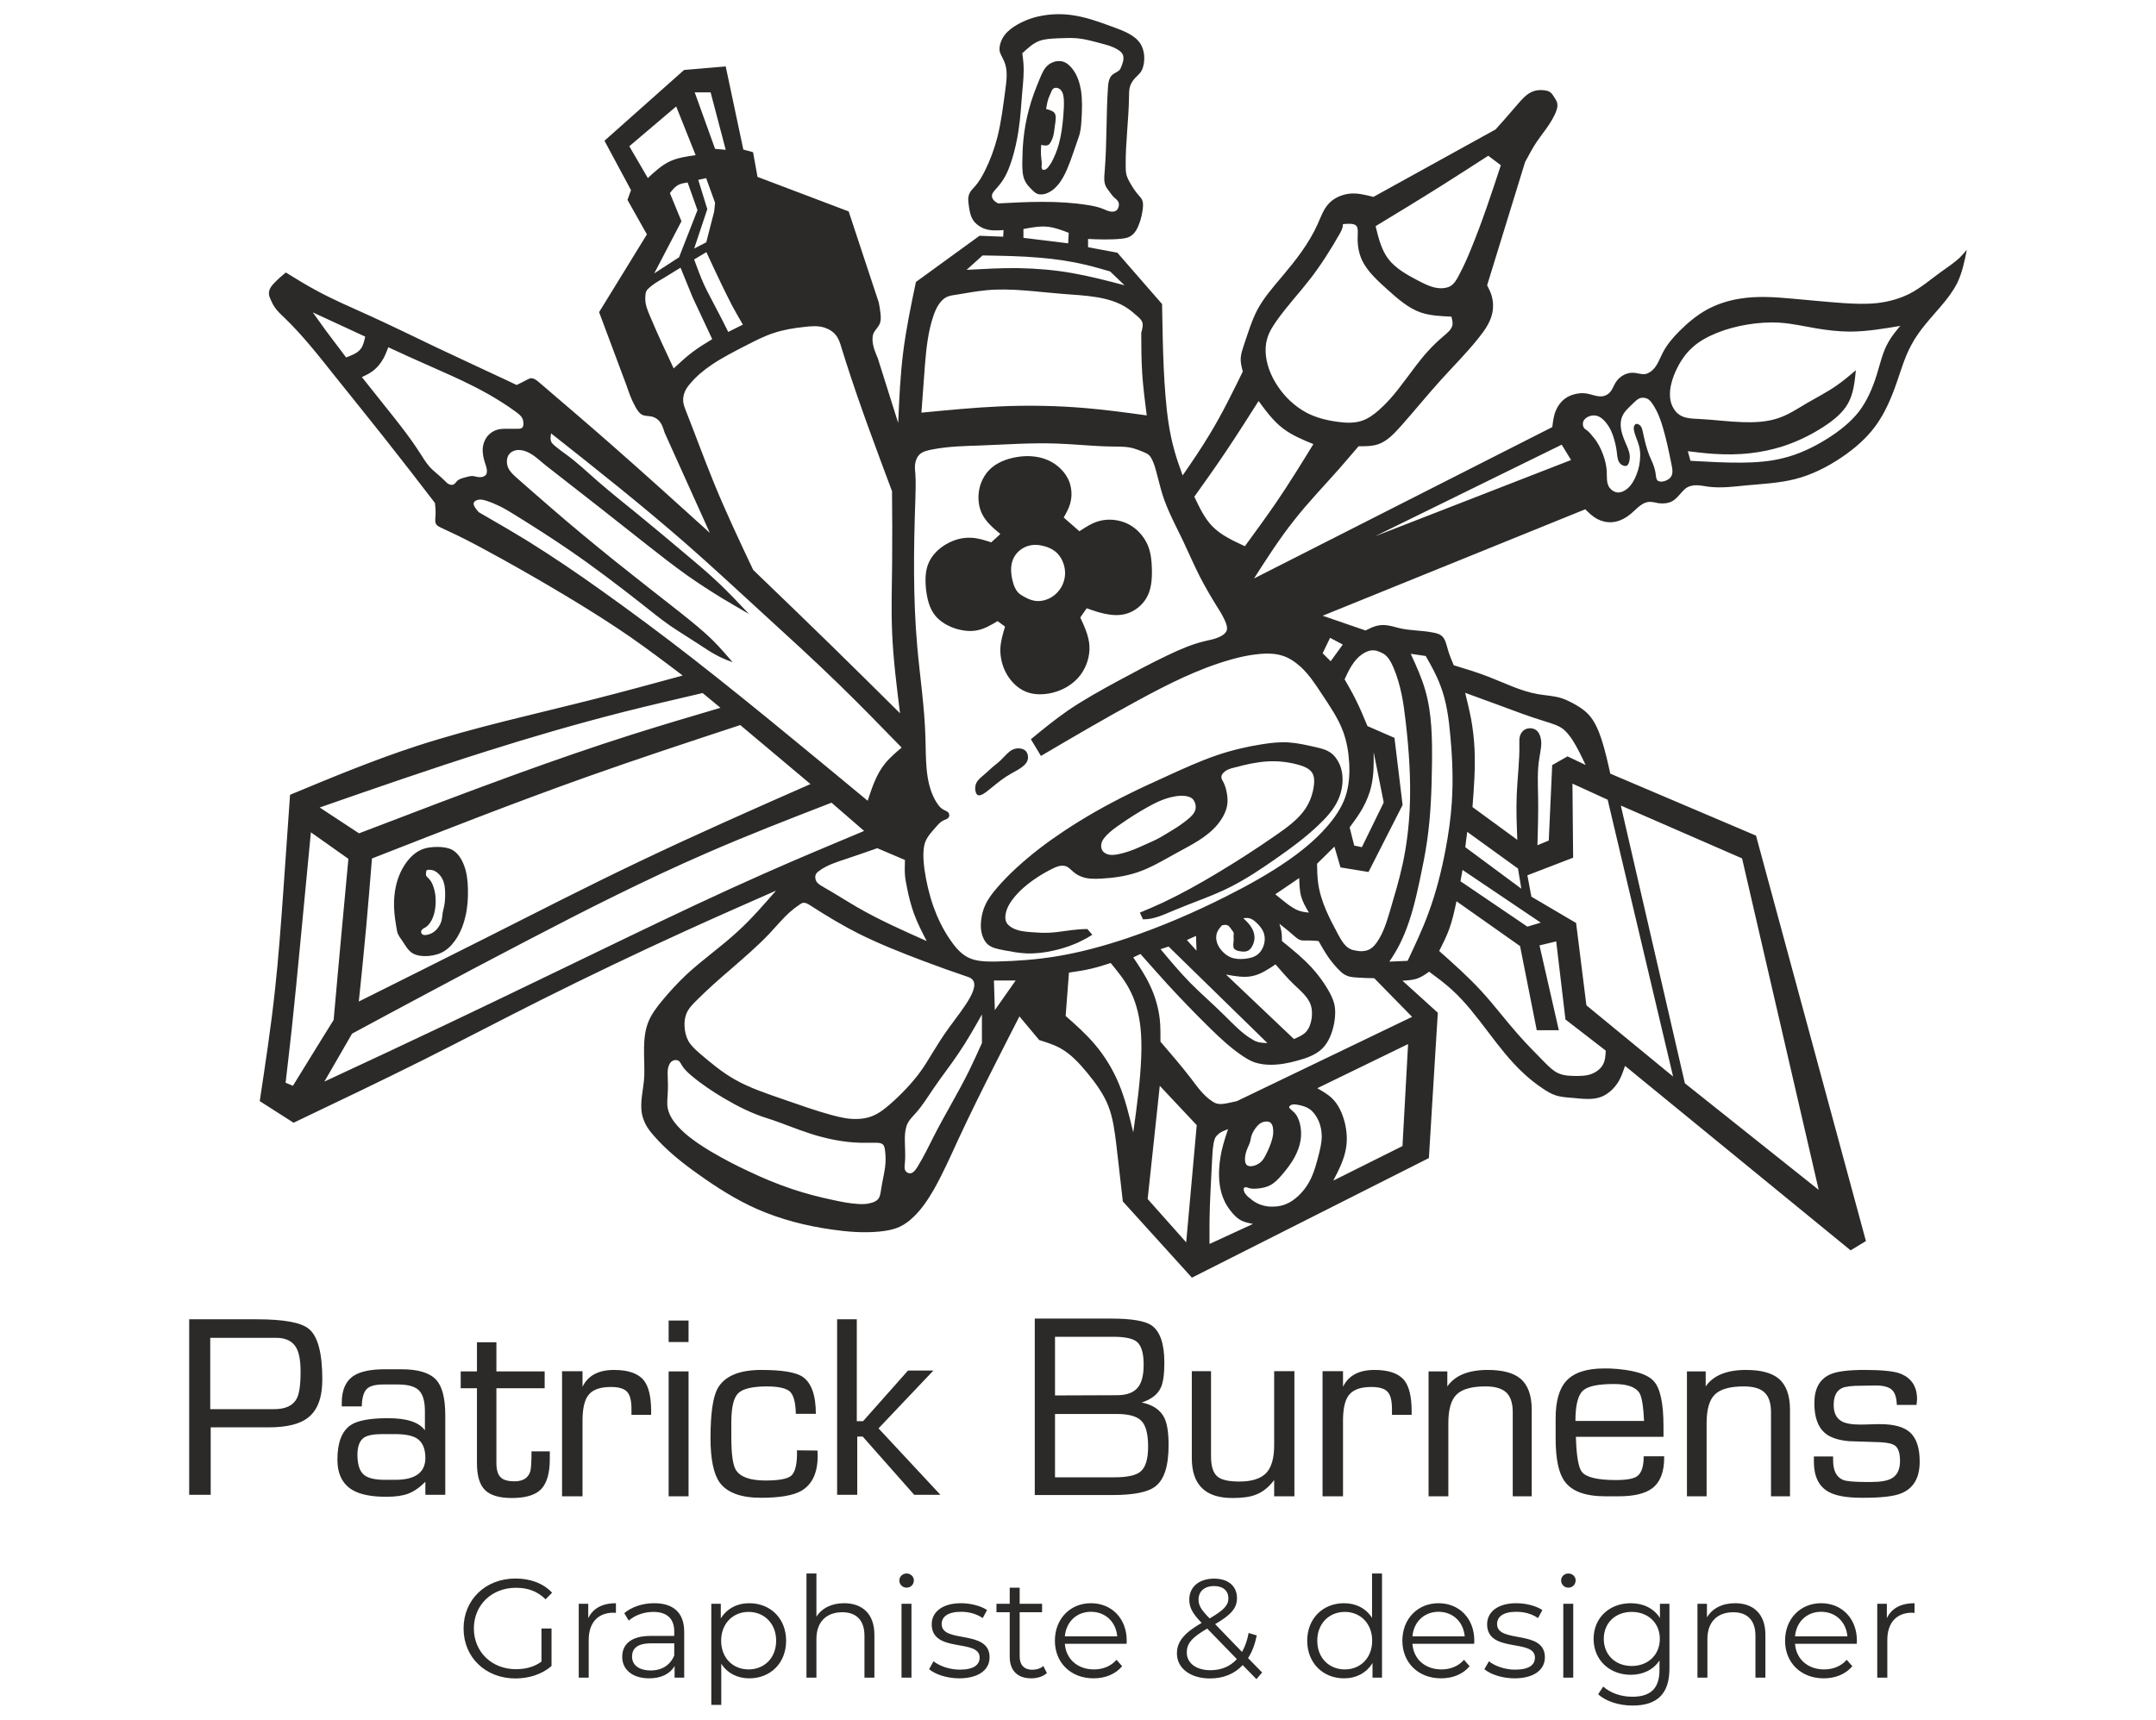 <?xml version="1.0" encoding="UTF-8"?>
<!DOCTYPE svg PUBLIC "-//W3C//DTD SVG 1.1//EN" "http://www.w3.org/Graphics/SVG/1.1/DTD/svg11.dtd">
<!-- Creator: CorelDRAW 2021.5 -->
<svg xmlns="http://www.w3.org/2000/svg" xml:space="preserve" width="188px" height="150px" version="1.1" style="shape-rendering:geometricPrecision; text-rendering:geometricPrecision; image-rendering:optimizeQuality; fill-rule:evenodd; clip-rule:evenodd"
viewBox="0 0 18800 15040"
 xmlns:xlink="http://www.w3.org/1999/xlink"
 xmlns:xodm="http://www.corel.com/coreldraw/odm/2003">
 <defs>
  <style type="text/css">
   <![CDATA[
    .fil0 {fill:none}
    .fil1 {fill:#2B2A29;fill-rule:nonzero}
   ]]>
  </style>
 </defs>
 <g id="Plan_x0020_1">
  <rect class="fil0" width="18800" height="15040"/>
  <g id="_1969209499408">
   <path class="fil1" d="M1629 11538l590 0c237,0 389,28 455,83 79,63 119,211 119,442 0,157 -40,267 -121,332 -71,59 -188,88 -349,88l-506 0 0 590 -188 0 0 -1535zm742 786c100,0 167,-31 199,-94 22,-42 33,-120 33,-232 0,-95 -12,-164 -36,-208 -32,-60 -92,-90 -178,-90l-576 0 0 624 558 0zm1319 18c0,-88 -18,-149 -53,-183 -35,-34 -96,-51 -183,-51l-125 0c-73,0 -123,13 -149,41 -26,27 -40,77 -42,151l-175 0 0 -33c0,-113 36,-192 109,-238 59,-36 148,-54 268,-54l144 0c148,0 249,31 305,93 53,58 79,161 79,311l0 694 -174 0 0 -114c-51,51 -101,86 -153,105 -46,17 -107,26 -183,26 -134,1 -234,-19 -303,-60 -86,-52 -130,-140 -130,-265 0,-148 39,-249 115,-301 59,-40 167,-61 322,-61 167,-1 276,34 328,106l0 -167zm-260 600c176,0 264,-64 264,-192 0,-83 -26,-140 -77,-172 -40,-24 -104,-36 -192,-36l-109 0c-76,0 -129,11 -159,31 -37,26 -56,74 -57,146 0,87 18,147 57,179 34,29 95,44 185,44l88 0zm573 -948l142 0 0 -255 170 0 0 255 422 0 0 147 -422 0 0 653c0,59 12,100 36,125 23,24 64,36 123,36 73,0 119,-29 137,-86 7,-22 11,-81 11,-176l160 0 0 66c0,123 -25,210 -74,263 -50,53 -136,79 -258,79 -109,0 -188,-23 -235,-70 -47,-47 -70,-125 -70,-235l0 -655 -142 0 0 -147zm886 -2l179 0 0 136c48,-98 139,-147 275,-147 124,0 211,30 260,90 43,53 65,144 65,271l0 32 -172 0c0,-23 0,-40 0,-50 0,-72 -12,-121 -35,-148 -25,-31 -74,-46 -145,-46 -98,0 -165,25 -201,77 -31,43 -47,116 -47,218l0 661 -179 0 0 -1094zm932 2l174 0 0 1092 -174 0 0 -1092zm0 -445l174 0 0 188 -174 0 0 -188zm1112 816c-2,-98 -19,-164 -52,-195 -32,-29 -97,-44 -196,-45 -131,0 -217,20 -257,61 -40,41 -59,125 -59,254l0 129c0,146 13,241 39,285 38,63 125,94 260,94 118,0 193,-14 226,-43 35,-32 52,-106 49,-221l179 2c1,11 2,26 2,46 0,151 -49,253 -146,308 -70,39 -187,59 -349,59 -177,0 -298,-45 -363,-135 -52,-74 -79,-203 -79,-388 0,-213 21,-356 61,-431 60,-109 188,-164 383,-164 177,0 296,19 357,57 80,52 120,161 120,327l-175 0zm361 -827l172 0 0 891 55 0 393 -443 222 0 -480 506 541 581 -229 0 -450 -509 -48 0 0 509 -176 0 0 -1535zm1728 -6l672 0c175,0 291,20 349,59 74,52 112,160 112,325 0,102 -10,174 -30,218 -27,60 -83,104 -168,132 96,19 162,63 197,132 26,52 38,132 38,241 0,181 -38,301 -115,360 -64,51 -190,76 -376,76l-679 0 0 -1543zm694 1388c113,0 189,-16 229,-49 46,-37 68,-110 68,-220 0,-108 -19,-183 -58,-224 -39,-41 -112,-61 -219,-61l-537 0 0 554 517 0zm258 -985l0 -2c0,-99 -20,-165 -59,-198 -35,-29 -104,-44 -206,-44l-510 0 0 513c60,0 151,0 271,-1 120,-1 211,-1 271,-1 87,0 149,-24 185,-71 32,-41 48,-107 48,-196zm421 57l168 0 0 746c0,88 20,147 59,178 35,27 98,41 187,41 111,0 190,-25 238,-76 45,-49 68,-129 68,-242l0 -647 177 0 0 1094 -177 0 0 -142c-46,62 -99,104 -158,127 -49,20 -117,30 -202,30 -240,2 -360,-115 -360,-348l0 -761zm1143 0l179 0 0 136c48,-98 139,-147 275,-147 124,0 211,30 260,90 43,53 65,144 65,271l0 32 -172 0c0,-23 0,-40 0,-50 0,-72 -12,-121 -35,-148 -25,-31 -74,-46 -145,-46 -98,0 -165,25 -201,77 -31,43 -47,116 -47,218l0 661 -179 0 0 -1094zm927 2l164 0 0 131c67,-96 185,-144 353,-144 129,0 224,25 285,75 66,55 100,146 100,272l0 758 -166 0 0 -736c0,-81 -20,-139 -59,-174 -38,-34 -97,-51 -179,-51 -121,0 -205,24 -253,71 -48,47 -72,130 -72,250l0 640 -173 0 0 -1092zm1111 410c0,-152 32,-262 96,-330 66,-70 176,-106 327,-106 30,0 46,0 46,0 201,9 330,46 389,111 57,62 85,194 85,396l0 91 -766 0c5,167 22,268 52,306 37,48 137,72 297,72 93,0 154,-11 186,-33 39,-28 58,-86 58,-175l179 0 0 12c0,126 -35,216 -106,269 -62,46 -159,69 -291,69l-119 0c-172,0 -290,-43 -353,-129 -54,-72 -80,-198 -80,-377l0 -176zm773 23c-6,-128 -19,-209 -40,-244 -33,-53 -107,-79 -223,-79 -139,0 -229,19 -270,57 -45,40 -67,129 -67,266l600 0zm375 -433l164 0 0 131c66,-96 184,-144 352,-144 130,0 224,25 285,75 66,55 100,146 100,272l0 758 -166 0 0 -736c0,-81 -20,-139 -59,-174 -37,-34 -97,-51 -179,-51 -121,0 -205,24 -253,71 -48,47 -72,130 -72,250l0 640 -172 0 0 -1092zm1278 744c0,4 0,10 0,17 0,7 0,13 0,16 0,92 30,150 90,173 29,11 98,17 207,17l35 0c81,0 141,-10 177,-30 51,-27 76,-79 76,-153 0,-65 -13,-109 -40,-132 -23,-19 -68,-30 -134,-33 -92,-3 -183,-6 -274,-9 -97,-9 -168,-34 -213,-75 -58,-52 -88,-138 -88,-258 0,-126 46,-209 136,-250 58,-27 159,-40 304,-40 144,0 245,10 300,28 104,36 157,111 158,225 0,11 -2,29 -5,53l-172 0c-2,-65 -17,-110 -45,-134 -28,-24 -75,-36 -139,-36 -13,0 -33,0 -61,1 -28,1 -49,1 -63,1 -86,0 -143,7 -172,21 -48,23 -72,72 -72,147 0,69 23,117 70,143 35,20 91,29 167,29 18,0 46,-1 83,-2 36,-2 64,-2 84,-2 120,0 207,23 261,70 58,51 87,136 87,257 0,142 -53,234 -161,278 -64,27 -179,40 -345,39 -136,0 -234,-18 -296,-55 -82,-48 -123,-135 -123,-260l0 -46 168 0z"/>
   <path class="fil1" d="M4709 14532c-66,48 -142,66 -224,66 -211,0 -367,-152 -367,-356 0,-205 156,-356 368,-356 101,0 187,29 259,101l57 -58c-77,-82 -190,-124 -320,-124 -262,0 -454,185 -454,437 0,252 192,437 453,437 119,0 235,-37 316,-109l0 -328 -88 0 0 290zm409 -380l0 -126 -83 0 0 646 87 0 0 -329c0,-153 82,-239 217,-239 6,0 14,2 21,2l0 -85c-119,0 -201,45 -242,131zm577 -131c-102,0 -197,32 -262,87l39 65c53,-46 131,-76 215,-76 120,0 183,60 183,171l0 39 -205 0c-186,0 -250,84 -250,183 0,112 90,188 236,188 107,0 183,-41 222,-107l0 101 84 0 0 -401c0,-167 -95,-250 -262,-250zm-30 588c-103,0 -164,-47 -164,-121 0,-67 41,-116 166,-116l203 0 0 106c-35,84 -107,131 -205,131zm861 -588c-106,0 -196,47 -249,133l0 -128 -83 0 0 884 87 0 0 -360c54,84 142,128 245,128 185,0 322,-133 322,-329 0,-195 -137,-328 -322,-328zm-6 579c-137,0 -240,-100 -240,-251 0,-150 103,-252 240,-252 137,0 241,102 241,252 0,151 -104,251 -241,251zm835 -579c-109,0 -194,43 -242,118l0 -378 -87 0 0 911 87 0 0 -339c0,-148 87,-233 226,-233 123,0 194,70 194,206l0 366 87 0 0 -375c0,-185 -108,-276 -265,-276zm546 -136c37,0 64,-28 64,-64 0,-33 -28,-60 -64,-60 -35,0 -63,28 -63,61 0,35 28,63 63,63zm-44 787l87 0 0 -646 -87 0 0 646zm504 6c168,0 266,-73 266,-184 0,-248 -419,-117 -419,-291 0,-62 52,-107 169,-107 66,0 133,16 190,55l38 -70c-54,-37 -145,-60 -228,-60 -165,0 -256,79 -256,184 0,256 419,123 419,291 0,64 -51,106 -173,106 -91,0 -178,-32 -230,-73l-39 69c53,45 156,80 263,80zm736 -108c-24,22 -60,33 -96,33 -72,0 -111,-42 -111,-118l0 -385 196 0 0 -74 -196 0 0 -141 -87 0 0 141 -116 0 0 74 116 0 0 390c0,119 67,188 189,188 50,0 102,-15 136,-46l-31 -62zm729 -221c0,-194 -131,-328 -313,-328 -181,0 -315,136 -315,328 0,191 137,329 339,329 102,0 191,-37 249,-106l-49 -56c-49,56 -119,84 -198,84 -141,0 -244,-89 -254,-224l540 0c0,-10 1,-20 1,-27zm-313 -253c127,0 219,88 230,215l-458 0c11,-127 103,-215 228,-215zm1497 531l-123 -126c35,-54 60,-120 76,-198l-71 -22c-12,65 -32,121 -58,166l-235 -243c140,-81 191,-141 191,-227 0,-107 -78,-171 -200,-171 -133,0 -217,74 -217,183 0,66 24,118 108,204 -157,91 -216,166 -216,268 0,130 120,218 288,218 117,0 215,-39 287,-117l120 123 50 -58zm-420 -756c80,0 125,43 125,107 0,61 -40,104 -164,176 -79,-80 -97,-116 -97,-166 0,-69 50,-117 136,-117zm-32 736c-124,0 -207,-62 -207,-155 0,-76 41,-130 179,-209l259 267c-59,65 -138,97 -231,97zm1413 -846l0 388c-54,-84 -142,-128 -245,-128 -184,0 -322,133 -322,328 0,195 138,329 322,329 106,0 196,-47 249,-134l0 128 83 0 0 -911 -87 0zm-238 839c-137,0 -241,-100 -241,-251 0,-151 104,-252 241,-252 136,0 239,101 239,252 0,151 -103,251 -239,251zm1132 -251c0,-194 -131,-328 -313,-328 -182,0 -316,136 -316,328 0,191 138,329 339,329 102,0 192,-37 249,-106l-49 -56c-49,56 -119,84 -197,84 -142,0 -245,-89 -254,-224l540 0c0,-10 1,-20 1,-27zm-313 -253c126,0 218,88 229,215l-457 0c11,-127 103,-215 228,-215zm664 582c168,0 266,-73 266,-184 0,-248 -418,-117 -418,-291 0,-62 51,-107 168,-107 66,0 134,16 190,55l38 -70c-54,-37 -144,-60 -228,-60 -165,0 -255,79 -255,184 0,256 418,123 418,291 0,64 -50,106 -173,106 -91,0 -178,-32 -229,-73l-40 69c53,45 156,80 263,80zm471 -793c37,0 64,-28 64,-64 0,-33 -28,-60 -64,-60 -35,0 -63,28 -63,61 0,35 28,63 63,63zm-44 787l87 0 0 -646 -87 0 0 646zm845 -646l0 124c-54,-85 -147,-129 -255,-129 -185,0 -325,126 -325,312 0,185 140,314 325,314 105,0 197,-43 251,-125l0 82c0,160 -75,235 -238,235 -99,0 -193,-34 -254,-89l-44 67c67,63 183,99 301,99 213,0 322,-101 322,-323l0 -567 -83 0zm-247 544c-142,0 -244,-97 -244,-237 0,-140 102,-236 244,-236 143,0 246,96 246,236 0,140 -103,237 -246,237zm904 -549c-112,0 -199,45 -246,124l0 -119 -83 0 0 646 87 0 0 -339c0,-148 87,-233 226,-233 123,0 194,70 194,206l0 366 87 0 0 -375c0,-185 -108,-276 -265,-276zm1065 328c0,-194 -131,-328 -313,-328 -181,0 -315,136 -315,328 0,191 137,329 339,329 102,0 191,-37 249,-106l-49 -56c-49,56 -119,84 -198,84 -141,0 -244,-89 -254,-224l540 0c0,-10 1,-20 1,-27zm-313 -253c127,0 219,88 230,215l-458 0c11,-127 103,-215 228,-215zm575 56l0 -126 -84 0 0 646 88 0 0 -329c0,-153 82,-239 217,-239 6,0 13,2 21,2l0 -85c-119,0 -202,45 -242,131z"/>
   <g>
    <path class="fil1" d="M11244 6493c-75,-5 -153,3 -229,15 -137,21 -271,53 -401,97 -151,52 -298,119 -444,186 -108,49 -216,98 -322,151 -197,97 -389,205 -572,327 -146,97 -286,203 -415,322 -60,55 -117,113 -171,176 -40,46 -77,95 -102,151 -19,41 -30,86 -35,132 -4,37 -4,75 5,112 9,37 27,74 54,98 35,30 84,39 132,49 70,13 137,26 205,29 79,3 161,-7 239,-25 87,-19 171,-48 249,-88 31,-15 60,-32 88,-50l-43 -50c-25,0 -50,1 -74,3 -86,6 -172,25 -259,29 -53,3 -107,-1 -161,-5 -53,-4 -107,-9 -156,-34 -25,-13 -48,-30 -59,-54 -11,-23 -10,-51 -4,-78 8,-42 29,-79 53,-112 58,-80 137,-145 220,-200 44,-29 90,-55 137,-78 15,-8 31,-15 49,-20 22,-6 47,-7 68,0 22,9 39,28 58,44 21,19 44,34 69,44 55,24 118,23 180,20 109,-6 214,-21 313,-54 121,-40 232,-108 347,-171 131,-72 267,-137 361,-253 43,-54 78,-118 83,-186 3,-41 -4,-83 -14,-122 -5,-18 -11,-36 -20,-54 -9,-17 -22,-35 -19,-53 1,-13 9,-25 19,-34 25,-26 59,-36 93,-44 96,-26 193,-48 288,-54 83,-5 165,2 254,24 57,15 116,35 141,78 21,36 18,86 10,132 -12,66 -35,124 -68,176 -63,95 -161,166 -259,234 -174,121 -345,231 -522,337 -152,91 -308,178 -469,254 -66,31 -133,59 -200,87l27 59c92,2 182,-41 270,-78 166,-70 329,-123 484,-200 142,-71 278,-161 410,-254 128,-89 252,-180 366,-288 70,-66 137,-138 176,-224 25,-55 39,-116 39,-176 1,-45 -7,-90 -24,-132 -18,-42 -46,-82 -83,-107 -39,-27 -89,-38 -137,-49 -76,-17 -150,-34 -225,-39zm-820 595l0 0c-9,27 -31,49 -54,69 -55,48 -115,85 -176,122 -45,28 -92,56 -141,78 -56,24 -110,51 -166,73 -41,16 -82,29 -127,39 -36,8 -74,13 -108,0 -12,-5 -25,-13 -34,-24 -8,-10 -13,-22 -15,-35 -2,-17 1,-34 7,-50 9,-20 23,-37 37,-52 38,-40 83,-72 127,-102 73,-51 147,-98 225,-142 76,-43 155,-82 239,-97 32,-7 65,-9 98,-6 21,3 42,8 59,20 14,10 23,27 29,44 7,21 7,44 0,63z"/>
    <path class="fil1" d="M17110 2252c-50,48 -110,86 -166,127 -90,65 -174,138 -272,189 -89,45 -188,72 -288,83 -96,10 -193,6 -288,0 -150,-10 -299,-26 -449,-39 -154,-14 -308,-25 -460,0 -103,16 -204,49 -294,99 -86,49 -163,113 -233,183 -58,58 -112,121 -149,194 -27,52 -45,110 -89,150 -17,15 -39,29 -61,33 -36,6 -73,-11 -111,-11 -25,-1 -49,6 -72,16 -29,14 -54,35 -72,61 -24,35 -35,80 -67,105 -14,12 -31,19 -49,23 -46,8 -92,-14 -139,-23 -37,-6 -75,-4 -111,6 -30,8 -58,20 -83,39 -34,25 -61,61 -77,99 -21,47 -27,98 -33,149l-2608 1324c112,-175 224,-350 353,-512 121,-154 257,-295 387,-442 59,-67 116,-135 174,-202 61,0 122,0 175,-19 76,-27 136,-92 194,-156 126,-142 238,-281 359,-414 106,-117 220,-230 322,-359 54,-67 104,-139 120,-221 10,-51 7,-106 -9,-156 -10,-29 -23,-56 -37,-83l332 -1078c32,-59 63,-118 99,-173 52,-77 113,-145 157,-235 18,-36 33,-75 24,-110 -4,-16 -14,-32 -24,-47 -11,-18 -22,-36 -39,-47 -15,-10 -35,-14 -55,-16 -30,-3 -59,-1 -86,8 -61,19 -105,74 -150,125 -62,74 -123,142 -184,210l-1068 590c-71,-18 -141,-36 -212,-28 -65,8 -131,37 -175,83 -49,50 -72,119 -101,184 -78,173 -193,317 -313,460 -78,92 -157,183 -212,285 -52,98 -83,206 -120,313 -12,37 -25,74 -27,111 -3,39 7,79 18,119 -90,184 -180,368 -286,543 -75,125 -157,246 -240,366 -26,-72 -52,-144 -72,-217 -44,-155 -65,-317 -78,-478 -14,-167 -20,-335 -24,-502 -2,-101 -4,-201 -6,-302l-391 -449 -256 -48 0 -72c96,4 191,8 290,-2 27,-3 55,-7 77,-20 41,-22 66,-70 82,-116 16,-43 24,-84 30,-130 2,-25 4,-51 -6,-72 -6,-15 -17,-27 -28,-39 -33,-37 -59,-78 -83,-121 -9,-17 -18,-34 -24,-53 -8,-27 -9,-57 -9,-87 -2,-202 26,-395 29,-598 0,-33 0,-66 9,-97 9,-26 24,-51 44,-72 18,-20 39,-36 53,-58 13,-21 20,-47 24,-72 4,-30 5,-58 0,-87 -4,-25 -12,-51 -24,-73 -47,-85 -153,-123 -251,-159 -120,-44 -230,-84 -348,-101 -88,-13 -181,-12 -270,5 -75,13 -146,39 -213,77 -42,24 -82,53 -111,91 -14,19 -26,40 -34,63 -9,25 -14,52 -10,77 4,21 15,39 24,58 10,19 19,39 25,58 22,72 10,151 0,229 -19,140 -35,274 -68,406 -26,102 -63,203 -111,299 -24,48 -51,95 -87,135 -11,13 -24,25 -34,39 -8,11 -15,24 -19,38 -8,28 -4,57 0,87 6,47 14,93 38,130 24,36 65,64 107,78 51,16 105,13 159,9l-3 58 -207 -8 -556 404c-43,204 -85,407 -111,612 -26,205 -35,413 -44,621l-178 -565c-21,-50 -43,-100 -46,-154 -1,-21 0,-43 7,-62 13,-31 42,-55 55,-85 12,-28 11,-61 7,-93 -3,-33 -9,-64 -15,-95l-263 -796 -797 -302 -39 -216 -85 -23 -154 -727 -364 31c-232,206 -464,412 -696,619l232 432 -31 85 170 302 -418 680 240 642c21,62 43,125 78,187 16,29 35,58 62,70 25,11 56,8 85,15 20,6 39,17 54,31 29,28 41,68 54,109l395 876c-285,-258 -569,-515 -857,-768 -214,-188 -431,-373 -647,-558 -19,-14 -38,-27 -57,-26 -13,0 -27,8 -39,14 -31,17 -60,31 -89,45 -28,-14 -56,-27 -84,-40 -206,-97 -414,-192 -620,-290 -196,-94 -392,-190 -590,-280 -154,-70 -310,-136 -458,-217 -90,-48 -178,-103 -266,-157 -33,28 -67,56 -98,89 -19,19 -36,39 -45,64 -4,12 -6,26 -4,39 1,15 8,30 14,44 10,21 18,41 30,59 23,37 56,68 89,99 164,158 302,335 442,511 144,180 290,360 433,541 150,189 297,380 443,570 4,35 7,70 5,109 -2,29 -7,59 7,79 9,13 26,21 43,29 48,22 92,43 136,64 126,61 254,131 381,201 215,119 424,240 632,366 170,103 339,210 503,323 156,109 308,223 459,338 -253,69 -506,138 -761,203 -526,134 -1058,248 -1573,416 -373,122 -736,273 -1099,424 -20,290 -40,581 -61,872 -20,276 -40,553 -70,828 -35,328 -85,653 -134,979 99,63 197,126 296,189 381,-182 763,-364 1141,-553 345,-173 686,-352 1031,-525 416,-208 836,-409 1260,-602 261,-119 523,-234 786,-350 -108,124 -216,249 -337,359 -143,132 -306,245 -448,377 -75,71 -145,147 -212,228 -46,56 -91,115 -118,181 -29,70 -38,150 -39,227 -2,95 7,187 0,280 -9,101 -37,204 -18,303 7,33 19,64 35,95 19,34 43,65 69,94 113,130 248,237 389,337 161,115 329,222 509,302 208,92 431,149 657,181 137,20 275,31 415,18 62,-6 125,-17 181,-43 45,-21 85,-52 121,-87 70,-67 124,-149 173,-233 81,-142 147,-292 215,-440 100,-215 205,-427 312,-639 74,-147 149,-293 224,-440 58,69 115,138 173,207 63,20 126,39 182,70 94,51 169,133 239,218 74,90 142,184 183,288 41,105 56,222 70,337 20,168 38,333 57,498l604 667 2072 -1046 36 -590 42 -681 -309 -280c46,-3 92,-5 134,-21 35,-13 67,-35 99,-58 69,51 137,101 199,158 119,108 217,238 316,368 97,128 194,255 310,362 52,49 109,94 169,134 35,24 72,46 111,59 48,16 100,19 153,23 85,8 174,20 251,-11 29,-12 57,-31 82,-53 28,-25 51,-55 70,-88 22,-40 37,-84 52,-128l1972 1613 134 -81 -961 -3546 -1274 -542c-22,-99 -44,-199 -76,-298 -27,-81 -60,-162 -117,-222 -39,-41 -89,-72 -140,-99 -31,-16 -62,-31 -94,-41 -65,-21 -136,-23 -204,-35 -152,-26 -290,-97 -433,-152 -100,-39 -203,-70 -305,-101 -19,-45 -38,-90 -52,-140 -13,-44 -22,-91 -53,-117 -20,-17 -48,-24 -76,-29 -50,-10 -98,-14 -146,-18 -48,-4 -98,-9 -146,-20 -41,-10 -81,-23 -123,-27 -25,-2 -52,0 -76,6 -35,8 -67,25 -99,41l-375 -129 2296 -931c32,32 65,64 105,85 38,20 83,31 127,28 46,-3 90,-20 128,-45 36,-23 67,-54 99,-83 14,-12 29,-24 45,-33 17,-9 36,-15 55,-17 28,-1 55,7 83,12 40,5 83,1 117,-17 35,-19 60,-52 88,-83 14,-15 28,-29 45,-39 16,-9 36,-14 55,-17 45,-5 89,6 133,12 109,13 218,-1 327,-12 144,-13 289,-20 427,-55 143,-36 279,-104 404,-188 115,-77 220,-168 300,-277 84,-115 141,-251 188,-388 37,-107 69,-216 122,-315 36,-69 83,-134 133,-194 43,-53 89,-103 133,-155 53,-62 103,-128 139,-200 43,-89 63,-188 83,-288 -20,23 -40,46 -61,67zm-4510 -642l0 0c130,-82 258,-165 387,-248l110 83c-81,246 -162,492 -258,726 -32,80 -67,159 -110,239 -19,37 -40,73 -74,93 -23,13 -54,18 -83,18 -69,-1 -130,-32 -193,-64 -101,-53 -203,-109 -267,-194 -59,-78 -85,-182 -110,-285 200,-121 400,-243 598,-368zm-1546 1353l0 0c15,-57 48,-108 82,-157 92,-130 200,-245 295,-368 95,-123 177,-253 258,-395 13,-24 26,-48 27,-74 0,-3 0,-6 0,-9 51,-4 101,-8 120,18 14,20 10,57 9,92 -2,78 10,143 37,203 45,97 133,178 221,257 92,83 185,165 294,203 83,28 175,32 268,36 6,26 13,51 9,74 -8,40 -47,70 -83,101 -98,83 -170,167 -239,258 -100,130 -194,274 -323,386 -44,39 -93,74 -147,92 -66,22 -140,19 -212,9 -98,-13 -192,-37 -276,-82 -99,-54 -185,-135 -248,-230 -52,-78 -90,-166 -102,-258 -7,-52 -5,-106 10,-156zm-361 986l0 0c98,-146 192,-294 286,-442 64,88 129,175 212,239 78,60 172,99 267,138 -105,171 -210,341 -322,506 -90,131 -183,259 -277,387 -105,-49 -210,-97 -285,-175 -68,-70 -112,-164 -157,-258 94,-131 187,-262 276,-395zm-1992 -2170l0 0c-14,-8 -28,-17 -39,-29 -10,-13 -17,-29 -14,-44 1,-10 8,-20 14,-29 9,-12 19,-23 29,-34 21,-23 41,-49 58,-77 33,-52 54,-110 73,-169 26,-84 45,-169 58,-256 17,-113 24,-227 33,-342 8,-82 16,-165 10,-246 -2,-29 -6,-58 -10,-87 46,-43 91,-85 146,-107 49,-19 107,-21 164,-24 59,-2 116,-5 173,0 69,7 136,26 203,44 50,13 99,25 145,53 21,12 40,27 49,48 4,12 5,26 4,39 -1,18 -8,35 -14,53 -6,14 -10,28 -19,39 -16,18 -44,26 -63,43 -11,9 -19,21 -24,34 -11,24 -13,50 -15,77 -17,249 -8,481 -29,738 -4,44 -8,89 10,126 7,15 18,29 29,43 13,19 26,37 43,54 15,13 32,25 39,43 5,13 5,29 0,43 -4,12 -10,23 -19,29 -10,7 -22,10 -34,10 -29,1 -55,-13 -82,-24 -44,-18 -90,-27 -136,-34 -257,-41 -520,-28 -782,-14zm618 257l0 0 -5 92 -391 -48 0 -77c72,-14 143,-27 213,-20 62,7 123,30 183,53zm-753 198l0 0c167,3 335,5 502,20 135,11 270,31 401,62 71,17 142,38 212,58l126 121c-150,-40 -301,-79 -454,-106 -156,-28 -315,-41 -473,-44 -152,-2 -303,7 -454,15l140 -126zm-504 955l0 0c12,-143 27,-287 72,-421 12,-36 26,-71 47,-103 17,-26 38,-49 64,-64 26,-14 57,-19 88,-23 92,-15 181,-32 269,-40 216,-20 431,14 660,32 203,16 415,20 572,127 27,18 52,40 79,63 19,17 40,34 48,56 11,27 1,61 -8,95 0,117 1,233 8,349 8,125 24,249 40,373 -175,-24 -349,-48 -525,-63 -250,-22 -503,-27 -754,-16 -231,10 -461,33 -691,55 10,-139 20,-279 31,-420zm-175 4332l0 0c-1,44 -3,87 0,130 3,38 10,75 18,112 15,76 34,152 60,225 30,83 71,162 112,242 -207,-92 -414,-184 -604,-294 -100,-58 -196,-120 -303,-181 -24,-14 -49,-28 -60,-52 -9,-19 -10,-43 0,-60 6,-11 16,-19 26,-26 70,-52 152,-77 233,-104 93,-31 185,-63 276,-95 81,35 161,69 242,103zm-1417 -4682l0 0c-42,21 -85,42 -128,64 -36,-73 -73,-146 -111,-217 -34,-67 -71,-132 -102,-200 -32,-71 -58,-144 -85,-217 36,-22 71,-43 107,-64 43,94 87,187 132,281 30,62 61,125 93,187 30,56 62,111 94,166zm-638 -1150l0 0c21,-27 42,-54 70,-70 25,-14 54,-18 85,-23l86 242 -161 412 -217 141 238 -456 -101 -246zm248 -116l0 0 69 -15 78 216 -8 76 -69 269 -106 55 115 -345 -79 -256zm108 -765l0 0 132 502c-31,-3 -62,-5 -93,-8l-178 -494 139 0zm-711 471l0 0 410 -348 170 426c-78,11 -156,22 -225,54 -71,33 -132,90 -193,146l-162 -278zm180 1483l0 0c-17,-40 -34,-81 -39,-123 -2,-20 -2,-40 0,-60 2,-12 3,-24 9,-34 5,-10 13,-18 21,-25 37,-35 81,-60 124,-85 51,-31 102,-63 153,-94l106 260 171 365c-60,37 -120,73 -175,115 -57,43 -109,92 -162,141 -71,-151 -142,-302 -208,-460zm315 831l0 0c-10,-25 -20,-51 -23,-77 -4,-31 2,-64 15,-93 11,-26 28,-48 47,-70 53,-63 117,-116 185,-162 96,-65 199,-117 302,-170 78,-40 157,-81 240,-108 86,-29 177,-44 271,-54 60,-7 120,-12 177,7 39,13 77,37 101,70 23,31 35,70 46,108 13,42 26,83 39,124 121,378 262,753 402,1128 2,210 3,419 1,628 -2,204 -9,407 0,611 10,235 40,469 69,703 -203,-201 -406,-403 -611,-603 -223,-218 -448,-434 -673,-651 -121,-256 -242,-512 -348,-773 -83,-204 -158,-410 -240,-618zm-2971 -467l0 0c-60,-79 -119,-157 -178,-236 -38,-53 -75,-105 -113,-158 89,41 178,82 266,123 64,30 128,59 192,89 -9,40 -17,79 -40,108 -28,37 -77,55 -127,74zm1048 1047l0 0c-29,8 -59,14 -79,35 -10,10 -17,23 -30,29 -10,5 -23,4 -34,0 -18,-6 -31,-21 -44,-34 -43,-44 -94,-79 -133,-123 -30,-34 -54,-74 -79,-113 -91,-143 -195,-273 -300,-404 -71,-88 -141,-176 -211,-265 27,-13 54,-25 79,-42 47,-30 84,-75 111,-124 16,-30 28,-62 41,-95 123,57 245,113 369,167 125,56 251,110 374,173 86,43 171,91 251,142 41,26 81,53 123,84 21,16 43,32 54,54 6,11 9,24 10,39 1,17 0,35 -10,44 -10,10 -28,10 -44,10 -22,0 -40,0 -59,0 -34,0 -70,-2 -104,5 -29,7 -56,20 -78,40 -35,30 -55,76 -60,122 -4,46 6,91 20,133 6,18 12,35 15,54 2,16 2,32 -5,45 -9,15 -30,23 -49,24 -24,2 -47,-8 -69,-10 -19,-1 -39,5 -59,10zm1174 984l0 0c-203,-145 -410,-285 -621,-417 -146,-90 -294,-176 -442,-261 -28,-34 -56,-67 -39,-89 7,-8 18,-15 30,-18 24,-7 48,-1 72,6 41,13 80,29 119,48 53,26 103,57 154,89 155,96 308,194 458,297 216,148 425,307 631,469 82,65 163,131 249,191 78,53 159,102 238,154 64,42 128,86 196,119 37,18 75,33 113,47 -53,-62 -108,-125 -166,-184 -90,-90 -191,-170 -291,-250 -191,-150 -382,-299 -572,-451 -191,-154 -381,-311 -564,-470 -97,-83 -192,-168 -292,-255 -30,-27 -61,-54 -77,-89 -9,-20 -14,-43 -12,-66 1,-19 7,-38 18,-53 14,-19 36,-31 59,-36 32,-7 66,0 95,12 52,21 94,59 137,95 29,25 59,48 89,71 137,107 274,214 411,321 141,111 281,222 422,333 113,89 227,178 345,262 101,71 204,138 309,202 77,46 155,91 232,136 -85,-90 -171,-181 -261,-267 -107,-102 -221,-196 -334,-291 -128,-108 -257,-216 -386,-321 -116,-94 -232,-187 -345,-285 -91,-80 -179,-163 -274,-232 -31,-23 -63,-45 -95,-72 -14,-12 -29,-25 -36,-41 -8,-21 -4,-46 0,-71 403,318 805,637 1190,974 215,189 425,383 636,577 233,213 466,425 692,645 186,181 367,367 547,552 -53,45 -106,90 -148,143 -73,91 -111,207 -149,322 -204,-169 -408,-338 -613,-506 -305,-251 -612,-501 -924,-744 -262,-204 -530,-403 -801,-596zm1838 1700l0 0c-502,221 -1003,442 -1497,678 -447,213 -888,439 -1330,662 -373,188 -747,375 -1122,562 23,-219 45,-438 65,-657 18,-198 34,-396 50,-594 626,-245 1252,-491 1885,-716 442,-157 889,-304 1335,-451l614 516zm-2838 -285l0 0c397,-126 797,-242 1201,-345 231,-58 462,-112 694,-166l156 129c-255,75 -510,151 -764,231 -344,109 -684,227 -1023,350 -460,167 -916,342 -1373,517 -115,-76 -230,-151 -344,-226 482,-168 965,-336 1453,-490zm-1687 2924l0 0c-21,-9 -43,-18 -64,-27 18,-158 37,-316 54,-474 27,-250 51,-502 75,-753 31,-321 61,-642 92,-963 109,77 218,154 328,232 -18,193 -36,387 -54,581 -25,276 -51,552 -75,828 -70,113 -141,226 -210,339 -49,79 -97,158 -146,237zm4122 -1857l0 0c-405,179 -804,369 -1203,561 -526,253 -1051,509 -1578,759 -354,168 -710,335 -1066,500 81,-139 161,-279 242,-419 217,-117 434,-234 652,-350 292,-157 585,-311 880,-465 515,-269 1034,-532 1567,-764 360,-157 726,-299 1093,-441 95,82 190,165 285,247 -292,122 -583,244 -872,372zm1055 2571l0 0c-8,61 -24,122 -34,189 -5,32 -8,65 -26,87 -14,17 -37,28 -61,34 -40,12 -80,12 -121,9 -72,-5 -144,-19 -216,-35 -119,-25 -238,-56 -354,-95 -129,-43 -256,-96 -380,-155 -112,-52 -221,-109 -328,-172 -82,-49 -162,-101 -233,-164 -43,-39 -83,-80 -113,-130 -16,-27 -28,-56 -34,-86 -8,-42 -2,-86 0,-130 3,-49 2,-97 0,-147 -1,-32 -3,-64 9,-94 6,-18 17,-35 34,-44 16,-8 38,-9 52,0 12,8 18,22 26,35 22,39 54,67 86,95 88,74 185,139 285,198 118,70 242,132 372,173 131,41 256,96 388,138 141,45 292,75 432,78 42,1 82,-1 130,0 26,0 54,1 69,17 11,12 15,33 17,52 7,52 6,100 0,147zm44 -553l0 0c-49,42 -98,81 -156,104 -41,16 -86,24 -130,25 -76,3 -150,-14 -224,-34 -144,-39 -282,-89 -424,-138 -144,-50 -291,-98 -423,-173 -108,-61 -205,-141 -302,-224 -39,-34 -79,-69 -104,-112 -21,-39 -32,-84 -34,-130 -2,-38 3,-78 17,-112 18,-43 52,-78 86,-112 99,-99 200,-188 303,-276 114,-100 231,-199 337,-311 60,-64 117,-133 181,-190 24,-21 49,-41 78,-60 11,-8 22,-16 34,-18 23,-4 46,11 69,26 150,96 277,172 415,242 178,89 376,168 570,241 130,49 258,95 389,139 149,49 -43,273 -164,440 -123,169 -173,280 -259,397 -69,93 -162,191 -259,276zm803 -535l0 0c-36,81 -73,161 -112,242 -98,198 -218,394 -311,578 -42,82 -79,162 -138,259 -19,30 -40,62 -70,60 -12,0 -26,-7 -34,-17 -15,-17 -11,-44 -9,-69 8,-81 -1,-149 0,-224 1,-45 6,-91 26,-130 17,-32 44,-58 69,-86 60,-67 106,-143 156,-216 69,-102 146,-199 215,-302 76,-111 142,-228 208,-345l0 250zm113 -288l0 0 -8 -259c63,0 126,0 190,0l-182 259zm1280 402l0 0c-8,223 -39,446 -70,667 -35,-145 -69,-290 -127,-428 -52,-124 -123,-241 -211,-344 -76,-89 -164,-168 -253,-246l29 -379c66,-10 131,-19 197,-35 56,-13 112,-31 168,-49 59,72 118,144 161,225 56,102 86,220 99,336 9,85 10,169 7,253zm393 1629l0 0 -337 -379 106 -990 323 344 -92 1025zm204 14l0 0c0,-70 -1,-140 0,-210 2,-167 14,-333 21,-499 3,-56 5,-112 14,-168 3,-17 7,-34 14,-50 11,-20 29,-36 49,-49 21,-12 42,-19 64,-28 -15,45 -30,89 -42,134 -20,70 -32,143 -36,217 -4,86 4,175 36,253 18,46 44,88 77,126 24,29 52,55 84,71 30,14 65,21 99,28l-380 175zm952 -769l0 0c-17,63 -33,126 -60,185 -27,61 -66,117 -115,163 -34,32 -72,59 -115,75 -30,12 -62,18 -95,19 -31,2 -63,0 -93,-8 -35,-8 -68,-24 -97,-45 -4,-4 -8,-6 -12,-10 -5,-4 -10,-8 -15,-12 -15,-10 -27,-23 -38,-38 -6,-9 -11,-19 -13,-32 -1,-6 -1,-14 3,-18 3,-5 12,-7 18,-6 8,1 13,3 19,6 27,9 57,8 86,5 36,-4 71,-11 102,-27 41,-20 74,-55 105,-91 43,-50 82,-101 113,-158 24,-46 43,-95 51,-145 8,-51 6,-102 -8,-154 -9,-31 -23,-63 -43,-85 -10,-11 -22,-20 -35,-32 -7,-7 -15,-14 -14,-22 1,-4 5,-7 9,-11 17,-14 39,-11 61,-8 40,7 77,17 108,38 32,22 57,57 75,94 22,46 32,96 32,145 0,57 -15,115 -29,172zm-629 -45l0 0c13,-38 31,-64 36,-98 4,-36 20,-69 42,-99 18,-25 39,-47 70,-56 22,-6 48,-6 63,7 13,11 19,31 21,49 5,32 1,62 -7,92 -11,43 -29,85 -49,126 -17,35 -34,69 -70,91 -31,20 -76,30 -99,15 -29,-20 -22,-82 -7,-127zm1364 -42l0 0 -605 302c49,-94 97,-188 112,-288 12,-73 6,-150 -13,-225 -20,-76 -53,-150 -106,-203 -38,-38 -86,-65 -133,-92l794 -386 -49 892zm84 -1130l0 0 -1532 737c-32,7 -64,15 -98,21 -26,4 -53,7 -78,0 -15,-4 -29,-12 -42,-21 -75,-50 -128,-125 -182,-197 -86,-112 -177,-217 -268,-323 0,-66 1,-131 -6,-196 -12,-102 -41,-203 -85,-295 -40,-87 -94,-167 -147,-246l63 -30c77,87 154,174 232,260 121,132 245,260 373,386 90,88 182,175 288,246 33,22 68,43 105,56 45,15 93,21 141,21 78,0 154,-14 232,-36 80,-21 161,-50 218,-105 57,-56 89,-140 105,-224 10,-58 13,-115 0,-169 -11,-44 -33,-86 -56,-126 -41,-69 -88,-132 -141,-190 -78,-85 -169,-158 -260,-232 0,-27 0,-54 -4,-80 -4,-24 -11,-48 -18,-71 41,32 83,65 124,102 19,16 37,33 58,40 21,6 44,5 67,4 32,0 63,2 93,5 28,49 57,100 89,146 26,36 54,70 85,102 16,17 33,33 53,45 14,8 29,14 44,18 21,5 42,7 63,8 51,4 102,5 153,6l331 338zm-1265 229l0 0c-33,-1 -67,-2 -98,-14 -10,-4 -19,-8 -28,-14 -97,-55 -173,-139 -253,-217 -97,-97 -200,-185 -295,-281 -92,-94 -176,-194 -260,-295l70 -23 864 844zm-704 -901l0 0 80 -36 4 129 -84 -93zm413 75l0 0c9,12 27,19 45,22 30,7 62,7 84,-8 16,-11 27,-30 36,-49 9,-22 14,-44 13,-67 -1,-26 -9,-53 -22,-75 -19,-35 -47,-62 -76,-89 17,-2 34,-3 49,0 25,4 47,21 67,40 31,29 57,63 67,102 8,31 6,65 -5,98 -10,29 -26,56 -49,75 -30,25 -70,35 -111,40 -45,5 -90,3 -129,-13 -33,-14 -61,-38 -85,-67 -19,-25 -35,-53 -39,-84 -4,-24 -1,-50 8,-71 10,-22 25,-40 41,-58 17,-3 35,-6 48,0 17,7 27,27 40,44 6,8 12,14 14,22 1,6 0,12 0,18 -2,17 1,32 0,49 -2,25 -8,54 4,71zm362 138l0 0c51,59 102,119 161,176 59,56 125,110 148,182 11,35 12,74 7,113 -6,44 -21,88 -49,119 -27,29 -66,46 -106,63l-594 -564c79,14 158,29 231,13 72,-15 137,-58 202,-102zm-2 -613l0 0c70,-48 140,-95 209,-142 2,56 3,112 18,164 14,48 40,93 67,138 -21,-2 -42,-4 -62,-9 -14,-3 -27,-8 -40,-13 -29,-13 -55,-31 -81,-49 -38,-29 -74,-59 -111,-89zm4081 -314l0 0 670 2899 -1170 -932 -560 -2429 1060 462zm-1175 -513l0 0 572 2421 -758 -623 -90 -720 -391 -230 -35 -187 400 -154 -6 -648 308 141zm-959 -830l0 0c137,51 271,102 415,146 53,17 108,32 152,64 32,25 58,59 82,94 46,71 81,147 117,222l-158 -75 -134 76 -30 660 -99 41c4,-138 8,-277 6,-415 -2,-119 -9,-238 12,-356 8,-55 23,-109 11,-164 -6,-30 -21,-61 -47,-76 -27,-16 -65,-16 -93,0 -20,12 -34,31 -41,53 -7,22 -7,46 -6,70 3,150 -17,296 -23,444 -6,132 0,264 5,397l-392 -287c13,-169 26,-339 18,-508 -4,-86 -14,-172 -29,-257 -15,-79 -34,-156 -53,-234 96,35 192,70 287,105zm204 1608l0 0 -490 -363 17 -134 444 321 29 176zm-514 -164l0 0 684 461 -117 35 -585 -397 18 -99zm-53 274l0 0 556 392 146 736 193 0 -169 -742 146 -35 81 683 352 272c-2,43 -4,86 -24,122 -22,42 -69,74 -117,88 -34,10 -69,11 -105,12 -58,0 -118,-1 -169,-24 -44,-20 -81,-57 -117,-93 -82,-83 -160,-162 -234,-246 -109,-123 -209,-257 -321,-379 -115,-125 -242,-238 -369,-351 32,-63 64,-127 88,-193 28,-78 46,-160 63,-242zm-269 -2145l0 0c48,84 95,168 128,257 55,142 75,296 88,450 18,193 25,386 12,578 -9,134 -28,267 -53,400 -36,192 -84,383 -152,566 -52,142 -117,278 -181,415l-160 7c17,-25 33,-49 48,-75 33,-54 61,-111 85,-170 62,-150 99,-308 133,-467 24,-114 48,-228 64,-343 33,-224 40,-451 43,-681 2,-215 0,-434 -59,-638 -31,-109 -79,-214 -127,-318l131 19zm-647 84l0 0c24,-37 52,-72 89,-98 32,-22 70,-39 107,-35 16,1 33,6 49,13 12,5 24,11 35,17 41,27 65,74 85,120 65,153 88,308 106,465 30,255 48,515 36,773 -8,164 -28,328 -63,487 -30,138 -71,273 -111,409 -28,93 -56,186 -111,266 -17,25 -37,48 -63,63 -18,10 -40,16 -62,17 -19,2 -38,0 -58,-4 -17,-3 -33,-6 -49,-13 -51,-23 -82,-80 -111,-133 -38,-71 -72,-136 -102,-205 -33,-77 -60,-160 -71,-244 -7,-55 -8,-110 -9,-165l152 -150 53 182 245 40 298 -586 -71 -587 -236 -103c-34,-81 -67,-162 -107,-240 -29,-58 -61,-114 -93,-169 19,-41 38,-82 62,-120zm-18 1415l0 0c40,-54 79,-107 112,-165 36,-64 64,-133 79,-204 21,-94 20,-192 19,-289l88 440 -191 391 -67 -14 -40 -159zm-4 -563l0 0c6,102 -2,206 -35,301 -34,94 -93,180 -160,256 -99,114 -215,208 -336,293 -174,121 -361,224 -550,319 -278,140 -564,263 -860,363 -203,68 -412,125 -620,159 -171,28 -342,41 -524,45 -86,1 -175,1 -248,-36 -65,-33 -116,-95 -159,-159 -61,-90 -107,-185 -142,-283 -38,-107 -64,-219 -80,-332 -6,-50 -11,-100 -8,-151 2,-30 6,-61 17,-88 19,-47 55,-85 89,-124 21,-24 41,-49 71,-62 16,-8 36,-12 44,-27 6,-10 6,-25 0,-35 -8,-16 -28,-21 -44,-30 -23,-11 -39,-30 -53,-50 -10,-14 -19,-29 -27,-44 -84,-161 -74,-354 -80,-541 -8,-270 -48,-527 -71,-788 -38,-426 -32,-862 -17,-1293 2,-74 5,-148 0,-222 -3,-32 -7,-65 0,-97 5,-26 17,-53 35,-71 27,-27 67,-36 106,-44 147,-29 285,-31 426,-36 219,-8 444,-25 665,-17 162,5 322,24 487,26 67,1 134,-1 195,18 24,7 47,17 71,26 19,8 38,15 53,27 16,13 27,33 36,53 16,35 26,70 35,106 18,65 33,131 53,195 45,139 115,268 178,399 50,106 96,213 150,319 44,85 93,169 142,248 25,39 49,77 71,124 15,32 29,69 18,97 -10,24 -36,41 -62,53 -42,20 -83,26 -124,36 -112,26 -222,73 -328,124 -152,72 -297,151 -444,230 -147,80 -295,162 -434,257 -110,77 -215,162 -319,248l88 146c282,-166 563,-331 851,-487 260,-141 524,-275 807,-355 67,-19 135,-35 204,-44 38,-5 76,-9 116,-9 44,0 90,4 132,18 60,18 113,55 160,97 75,69 130,154 186,239 70,106 143,211 186,328 32,87 48,180 53,275zm-167 -1095l0 0 111 59 -106 146 -70 -70 65 -135zm393 -888l0 0 1632 -801 82 134 -1714 667zm2580 -511l0 0c-27,29 -88,45 -111,22 -12,-13 -13,-38 -16,-61 -9,-62 -35,-110 -56,-160 -24,-62 -40,-128 -55,-200 -6,-26 -11,-52 -33,-66 -9,-5 -20,-9 -28,-6 -8,3 -14,13 -17,22 -3,12 -2,23 0,34 9,47 33,91 45,138 14,55 11,115 0,172 -11,51 -29,100 -56,144 -16,25 -35,49 -61,66 -23,16 -51,26 -77,22 -27,-4 -52,-22 -67,-44 -26,-39 -20,-90 -22,-139 -3,-52 -15,-101 -33,-149 -20,-54 -46,-106 -83,-149 -17,-19 -31,-40 -50,-56 -12,-9 -25,-16 -33,-27 -11,-15 -13,-38 -6,-56 5,-14 16,-25 28,-33 11,-8 25,-14 38,-17 17,-4 34,-4 50,0 33,8 61,33 83,61 36,45 58,97 72,150 11,37 18,75 23,116 4,37 7,77 38,100 14,9 32,15 45,11 16,-6 24,-29 27,-50 9,-50 -9,-91 -27,-133 -18,-41 -36,-83 -45,-127 -3,-19 -6,-37 -5,-56 0,-21 4,-42 11,-61 18,-48 60,-83 100,-122 19,-18 37,-37 61,-44 19,-5 42,-3 61,6 18,9 32,26 44,44 46,67 73,142 94,216 29,100 49,196 72,310 9,44 19,91 -11,122zm1907 -1185l0 0c-49,86 -70,185 -100,282 -36,116 -84,228 -155,322 -74,95 -173,172 -277,238 -122,76 -251,138 -389,171 -118,30 -242,38 -365,39 -149,1 -296,-8 -443,-16l-23 -84c74,9 148,18 222,23 109,7 218,7 327,-6 90,-10 180,-29 266,-55 128,-40 249,-97 366,-172 88,-57 174,-124 221,-211 46,-83 57,-185 67,-287 -54,46 -109,92 -166,132 -83,58 -173,104 -261,155 -83,49 -165,104 -255,133 -96,32 -202,37 -304,34 -128,-4 -249,-21 -383,-28 -63,-3 -129,-4 -177,-39 -31,-22 -54,-57 -67,-94 -13,-38 -14,-77 -11,-116 6,-60 25,-117 50,-172 34,-74 79,-144 139,-199 62,-59 141,-101 221,-133 84,-34 172,-57 261,-72 95,-16 192,-23 288,-17 108,7 214,32 321,50 96,16 192,27 288,28 149,0 296,-25 444,-50 -38,46 -77,93 -105,144z"/>
    <path class="fil1" d="M8697 5432l65 48c-19,64 -38,128 -41,193 -2,77 17,156 57,225 39,67 98,124 168,152 72,29 155,27 233,8 95,-24 182,-76 241,-153 55,-72 85,-167 80,-256 -5,-87 -43,-168 -80,-249l56 -80c52,18 105,37 160,48 61,13 125,17 185,0 72,-20 138,-72 176,-136 45,-75 51,-167 49,-257 -2,-75 -10,-150 -40,-216 -34,-74 -94,-139 -169,-177 -79,-39 -174,-48 -257,-24 -61,18 -114,53 -168,88l-137 -120c22,-39 44,-78 56,-120 18,-62 16,-131 -7,-193 -29,-75 -90,-138 -161,-176 -89,-48 -195,-57 -297,-40 -91,15 -179,49 -241,112 -44,45 -75,105 -88,169 -15,73 -7,152 24,216 35,71 97,124 160,176 -26,25 -53,49 -80,73 -58,-19 -116,-38 -176,-40 -74,-4 -150,17 -217,56 -66,38 -122,94 -152,160 -32,70 -33,151 -25,233 10,85 30,170 81,232 43,53 107,90 176,113 64,20 131,28 193,15 62,-12 119,-46 176,-80zm145 -561l0 0c25,-45 71,-81 120,-96 44,-14 91,-12 137,0 45,11 88,32 120,64 26,26 45,60 56,96 16,50 16,104 0,152 -16,52 -51,98 -96,129 -42,29 -95,44 -144,40 -50,-5 -96,-29 -137,-56 -41,-27 -60,-77 -72,-129 -16,-70 -17,-142 16,-200z"/>
    <path class="fil1" d="M9223 1619c35,-41 60,-90 82,-140 39,-91 67,-186 101,-280 17,-46 21,-95 24,-144 6,-90 9,-179 -4,-266 -11,-63 -30,-125 -68,-178 -24,-33 -55,-63 -92,-73 -26,-7 -56,-5 -82,5 -16,6 -31,14 -43,24 -36,28 -55,73 -73,116 -38,91 -72,178 -96,270 -24,87 -40,177 -49,266 -7,68 -9,136 -10,207 0,56 1,113 25,159 13,27 35,50 58,73 16,16 32,32 53,39 17,5 38,4 58,0 46,-12 85,-42 116,-78zm-140 -149l0 0c-3,-10 -1,-20 0,-29 1,-23 -3,-45 -5,-68 -4,-35 -2,-71 0,-106 22,5 46,10 63,0 10,-6 17,-18 23,-29 25,-44 27,-88 34,-140 6,-40 15,-86 -4,-111 -15,-18 -44,-26 -73,-34 6,-35 12,-70 24,-101 6,-14 13,-28 19,-44 6,-12 10,-26 20,-33 10,-8 26,-9 39,-5 9,3 17,8 24,14 5,6 10,13 14,20 10,18 13,41 15,62 3,53 -1,104 -5,155 -7,81 -17,162 -39,241 -15,54 -36,106 -62,155 -8,13 -16,26 -25,38 -9,12 -19,24 -34,29 -6,2 -13,3 -19,0 -5,-2 -8,-8 -9,-14z"/>
    <path class="fil1" d="M3932 7434c-36,-20 -81,-26 -124,-27 -55,-1 -109,5 -156,27 -55,26 -100,72 -135,124 -40,60 -66,125 -81,194 -13,58 -17,118 -16,177 2,73 14,145 27,216 6,30 25,54 43,80 27,40 50,83 86,108 41,27 98,32 151,27 49,-5 95,-18 134,-43 47,-30 84,-75 114,-124 33,-56 55,-116 69,-178 19,-78 24,-160 22,-242 -2,-73 -9,-145 -38,-215 -20,-50 -52,-98 -96,-124zm-81 522l0 0c-9,32 -8,65 -16,97 -10,35 -31,68 -60,92 -21,17 -46,28 -75,32 -12,1 -24,1 -33,-6 -7,-6 -12,-17 -10,-26 1,-7 6,-12 10,-17 10,-9 22,-14 33,-21 24,-17 41,-43 54,-70 15,-33 23,-67 27,-102 4,-36 4,-72 0,-108 -4,-29 -11,-59 -22,-86 -8,-21 -20,-42 -37,-59 -9,-9 -19,-17 -22,-27 -2,-6 -1,-14 0,-22 1,-8 1,-16 5,-21 5,-5 14,-6 22,-5 18,0 34,3 48,10 27,13 50,38 65,65 23,42 27,91 27,140 0,46 -4,91 -16,134z"/>
    <path class="fil1" d="M8818 6764c61,-34 142,-72 145,-137 1,-20 -5,-42 -18,-57 -24,-27 -72,-31 -107,-18 -29,10 -50,32 -71,53 -28,29 -56,59 -89,83 -34,27 -64,57 -99,87 -34,29 -72,57 -77,105 -4,26 3,58 17,70 25,21 75,-20 115,-53 73,-59 115,-94 184,-133z"/>
   </g>
  </g>
 </g>
</svg>
